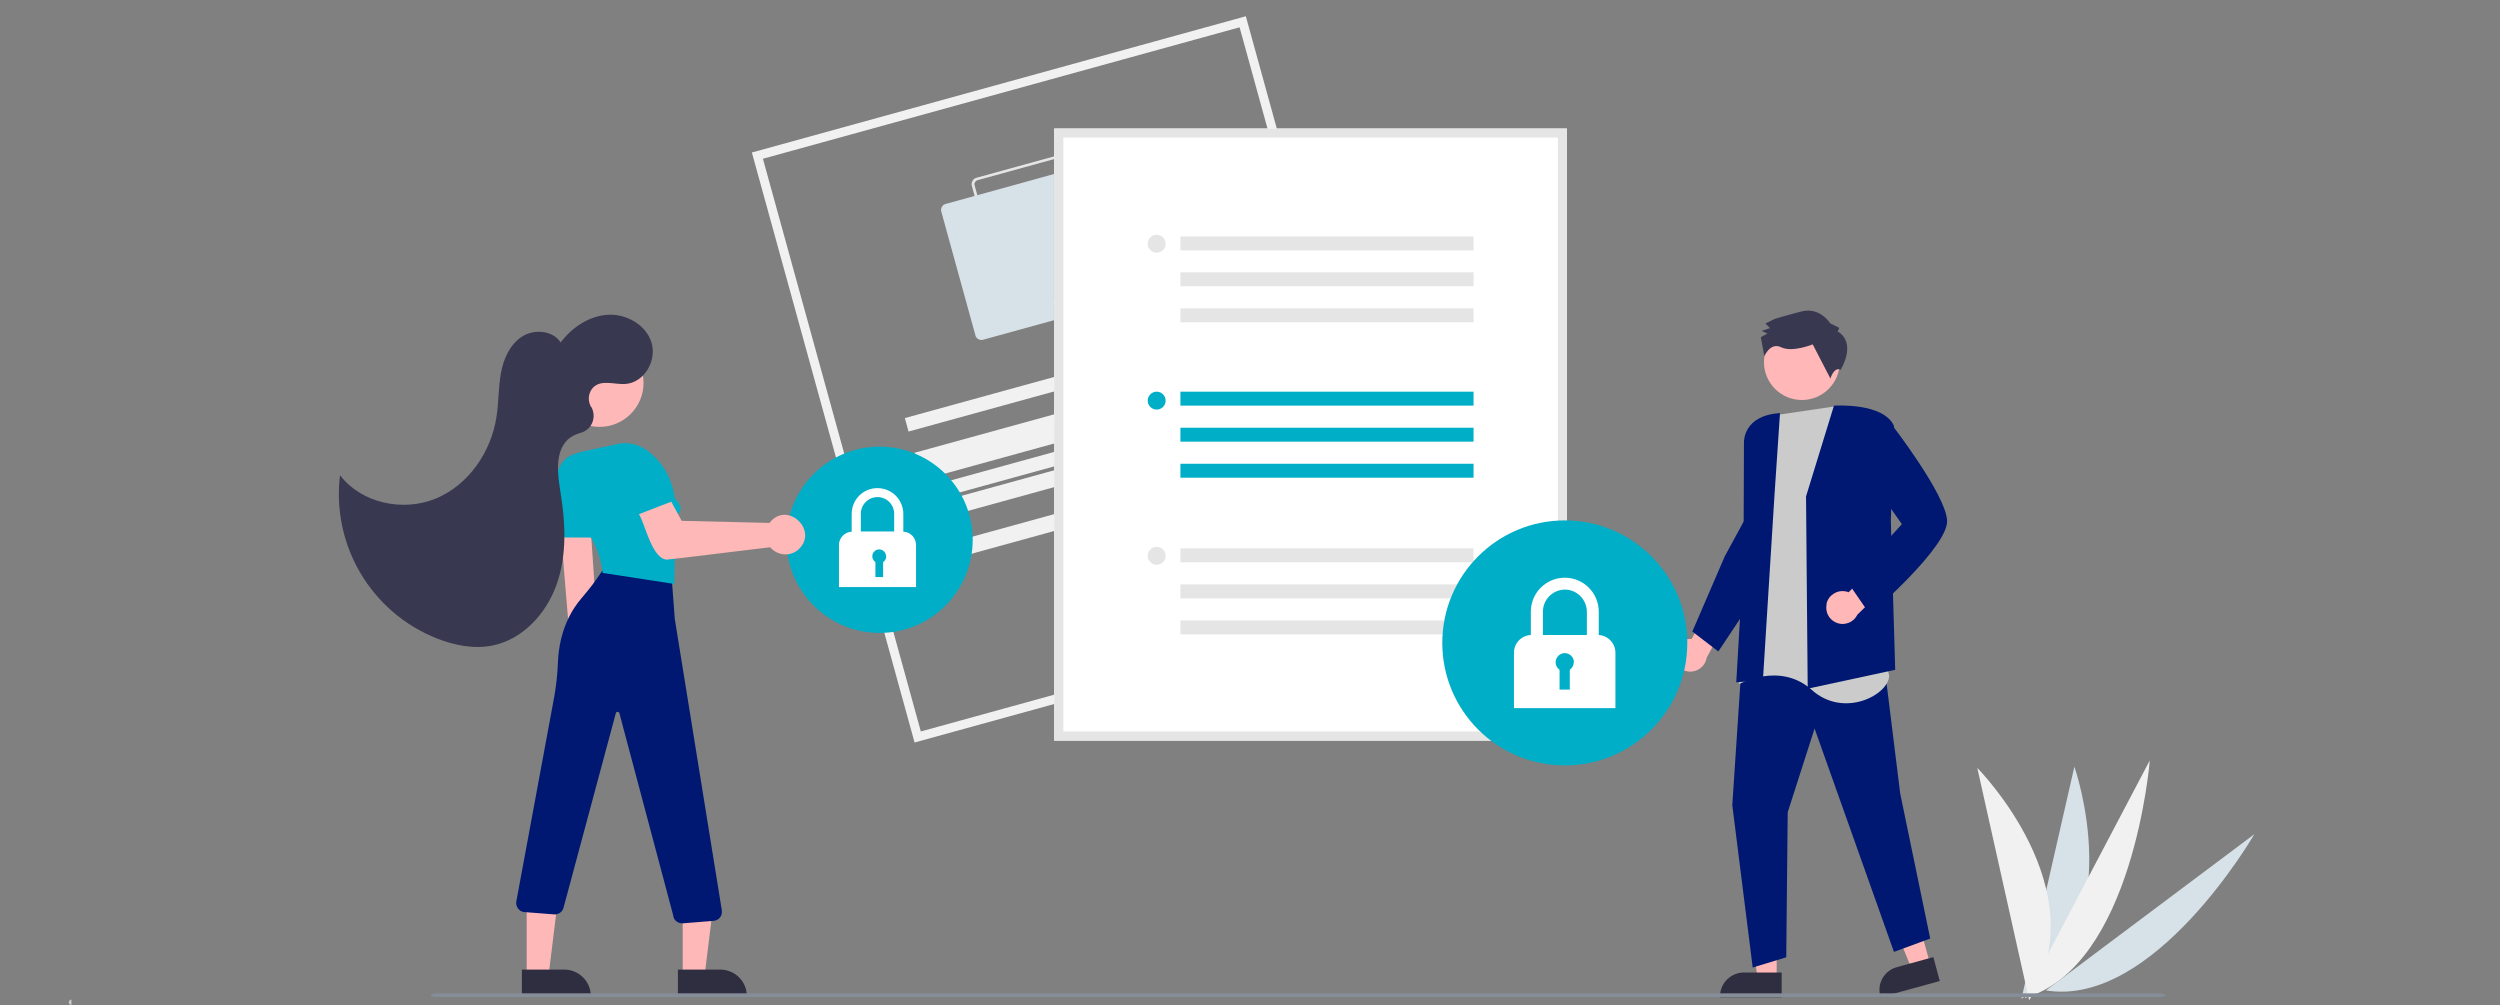 <?xml version="1.0" encoding="UTF-8"?>
<svg id="Layer_1" xmlns="http://www.w3.org/2000/svg" version="1.1" viewBox="0 0 1200 482.4">
  <rect x="0" y="0" width="1200" height="482.4" fill="#808080" stroke="none"/>
  <!-- Generator: Adobe Illustrator 29.3.1, SVG Export Plug-In . SVG Version: 2.1.0 Build 151)  -->
  <defs>
    <style>
      .st0 {
        fill: #f1f1f1;
      }

      .st1 {
        fill: #2f2e41;
      }

      .st2 {
        fill: #858d99;
      }

      .st3 {
        fill: none;
        stroke: #dbdbdb;
        stroke-miterlimit: 10;
      }

      .st4 {
        fill: #e5e5e5;
      }

      .st5 {
        fill: #ffb8b8;
      }

      .st6 {
        fill: #001871;
      }

      .st7 {
        fill: #d6e1e8;
      }

      .st8 {
        fill: #fff;
      }

      .st9 {
        fill: #ffb7b7;
      }

      .st10 {
        fill: #00aec7;
      }

      .st11 {
        fill: #cbcbcb;
      }

      .st12 {
        fill: #383851;
      }

      .st13 {
        fill: #cacaca;
      }
    </style>
  </defs>
  <path class="st13" d="M34.3,482.4c-.7,0-1.3-.6-1.3-1.3s.6-1.3,1.3-1.3"/>
  <g>
    <path class="st7" d="M970.3,479.4l25.4-111.4s27.5,78-25.4,111.4Z"/>
    <path class="st3" d="M117.9,486.2"/>
    <path class="st5" d="M286.7,321.3c3.8-3.5,4-9.4.5-13.1l-4-59.6-14.7-1.6,5.1,61.3c-.4.4-.7.8-1,1.3-2.8,4.3-1.6,10,2.7,12.8,3.6,2.4,8.3,2,11.5-1Z"/>
    <polygon class="st5" points="327.7 427.7 343.2 427.7 338.2 468.4 327.7 468.4 327.7 427.7"/>
    <path class="st1" d="M358.6,478.2h-33.2v-12.8h20.3c7.1,0,12.8,5.7,12.8,12.8Z"/>
    <polygon class="st5" points="252.8 427.7 268.3 427.7 263.3 468.4 252.8 468.4 252.8 427.7"/>
    <path class="st1" d="M283.7,478.2h-33.2v-12.8h20.3c7.1,0,12.8,5.7,12.8,12.8Z"/>
    <path class="st6" d="M323.3,440l-26-97.7c0-.3-.3-.5-.6-.6-.5-.1-.9.1-1.1.6l-25.1,93.4c-.5,2-2.5,3.4-4.6,3.2l-14.2-1.1c0,0-.2,0-.3,0-2.3-.4-3.9-2.6-3.6-4.9l18.3-98.8c.9-5.3,1.5-10.6,1.7-16,.6-16.3,7.3-26.3,11.2-30.8,2.5-2.9,4.9-5.9,7.1-9l5.6-8.1c1-1.5,2.8-2.2,4.5-1.8l22.8,5c1.9.4,3.2,2,3.4,3.9l1.5,19.8,22.6,140c0,.1,0,.2,0,.3.2,2.4-1.6,4.4-3.9,4.6l-14.9,1.2c-.1,0-.2,0-.3,0-1.9,0-3.7-1.3-4.2-3.2Z"/>
    <circle class="st5" cx="287.8" cy="183.8" r="21.1"/>
    <path class="st10" d="M289.2,275.1v-.4c0-.2-1-17.1-15.3-27.2-3.5-2.3-6.1-5.8-7.2-9.9-1.2-4.4-.5-9.1,1.9-12.9,2.5-4.1,6.6-7,11.2-8l16.6-3.6c4.6-1,9.4,0,13.3,2.5,7.5,5.1,16,15.2,14.4,34.5l-.4,30.2-34.4-5.3Z"/>
    <path class="st10" d="M267.7,254.1v-25.4h0c0-6.2,5-11.2,11.2-11.2s11.2,5,11.2,11.2v25.4c0,2.1-1.7,3.9-3.9,3.9h-14.6c-2.1,0-3.9-1.7-3.9-3.9Z"/>
    <path class="st10" d="M307.9,254.9l-15-20.5s0,0,0,0c-3.7-5-2.6-12,2.4-15.6,5-3.7,12-2.6,15.6,2.4l15,20.5c1.3,1.7.9,4.1-.8,5.4l-11.8,8.7c-1.7,1.3-4.1.9-5.4-.8Z"/>
    <path class="st12" d="M283.8,195.3c.4.6.6,1.2.8,1.9,1.3,4.5-1.2,9.2-5.7,10.5-2.3.6-4.5,1.7-6.3,3.2-6.5,6.3-4.9,16.9-3.5,25.9,2.4,14.6,3,29.8-1.9,43.7-4.9,13.9-16.1,26.3-30.6,29.3-8.9,1.9-18.3,0-26.8-3.3-31.6-12.5-50.7-44.7-46.6-78.4,10.3,13.5,30.3,17.7,46,11.2,15.7-6.5,26.5-22.3,29.1-39.1,1.1-6.9.9-14,2.1-20.9s4.3-13.9,10.1-17.7,14.9-3.1,18.6,2.8c5.4-7.2,13.5-12.7,22.5-13.3s18.5,4.8,21.1,13.3c2.7,8.6-3.4,19.2-12.4,19.9-5.4.4-11.6-2.3-15.6,1.7-2.2,2.4-2.7,5.8-1.3,8.7,0,.2.2.4.3.6Z"/>
    <path class="st0" d="M971.9,479l60-114s-7.9,99-60,114Z"/>
    <path class="st0" d="M974,480.1l-24.9-111.5s58.3,58.7,24.9,111.5Z"/>
    <path class="st9" d="M803.5,315.2c-.4-4.3,2.8-8.1,7.1-8.5.5,0,.9,0,1.4,0l8.3-15.9,10.9,2.7-12,22.2c-.7,4.3-4.7,7.2-9,6.6-3.6-.6-6.3-3.5-6.6-7.1h0Z"/>
    <polygon class="st9" points="852.8 469.8 843.6 469.8 839.3 434.4 852.8 434.4 852.8 469.8"/>
    <path class="st1" d="M855.2,478.7h-29.6v-.4c0-6.4,5.2-11.5,11.5-11.5h18.1s0,11.9,0,11.9Z"/>
    <polygon class="st9" points="926.5 462.9 917.7 465.3 904.2 432.4 917.2 428.8 926.5 462.9"/>
    <path class="st1" d="M931.1,470.9l-28.5,7.8v-.4c-1.8-6.1,1.8-12.5,8-14.1h0s17.4-4.8,17.4-4.8l3.1,11.5Z"/>
    <polygon class="st6" points="836.1 317 831.5 386.5 841.3 464.4 857.4 459.5 858.1 389.9 871 349.7 909.1 456.9 926.5 450.5 912.1 380.9 904 315.5 836.1 317"/>
    <path class="st11" d="M880.5,195.1l-27.1,4-9.8,9.7-3,34.7,1.9,30.7-7.8,54.2s19.7-11,35,2.8c15.3,13.7,36.7,2.4,37.1-6.7l-26.3-129.3Z"/>
    <path class="st6" d="M866.8,238.6h0s13.5-43.9,13.5-43.9h.2c1,0,23.5-1.4,28.6,9.7h0c0,0-1.5,45.7-1.5,45.7l2.1,71.4-41.7,9h-.3c0,0-.8-91.9-.8-91.9Z"/>
    <path class="st6" d="M851.9,235.5l2.5-37.2c-17.6,1.1-17.3,13.5-17.3,14.1l-.2,55.6-3.5,59.5,12.8-1,5.7-91.1Z"/>
    <path class="st6" d="M812.3,303.2l15.6-36.2,10.9-20,5.7,36.1-19.7,29.6-12.4-9.5Z"/>
    <path class="st9" d="M876.7,289.9c.9-4.2,5.1-6.9,9.3-6,.5,0,.9.2,1.3.4l12.6-12.7,9.6,5.8-18,17.7c-1.9,3.9-6.6,5.5-10.5,3.6-3.3-1.6-5-5.2-4.2-8.8Z"/>
    <path class="st6" d="M887.3,279.7l25.6-28.1-17-24.2,1.7-11.8,10-12.4.2.3c1.1,1.4,26.1,33.9,26.8,46.3.7,12.4-35.3,43.7-36.8,45l-.2.2-10.4-15.1Z"/>
    <circle class="st9" cx="864.9" cy="173.8" r="18.2"/>
    <path class="st12" d="M882,159.2l.9-1.8-4.4-2.2s-4.9-8-13.8-5.7-12.9,3.6-12.9,3.6l-4.4,2.2,2.2,2.2-4,1.3,2.7,1.3-3.1,1.8,1.7,9.1s2.8-6.9,8.1-4.3,15.1-1.4,15.1-1.4l8.5,16.4s1.7-5.8,4.9-4.2c0,0,8-12.7-1.4-18.4Z"/>
    <rect class="st0" x="410.8" y="203.3" width="201.2" height="7.8" transform="translate(-36.7 143.4) rotate(-15.4)"/>
    <rect class="st0" x="416.2" y="222.8" width="201.2" height="7.8" transform="translate(-41.7 145.5) rotate(-15.4)"/>
    <rect class="st0" x="421.6" y="242.3" width="201.2" height="7.8" transform="translate(-46.7 147.7) rotate(-15.4)"/>
    <g>
      <path class="st0" d="M676.2,291l-237.2,65.4-78.1-283.2L598,7.8l78.1,283.2ZM442,351.1l228.8-63.1L595,13.1l-228.8,63.1,75.8,274.9Z"/>
      <path class="st4" d="M546.4,134.7l-59.5,16.4c-1.7.5-3.6-.5-4-2.3l-16.4-59.5c-.5-1.7.5-3.6,2.3-4l59.5-16.4c1.7-.5,3.6.5,4,2.3l16.4,59.5c.5,1.7-.5,3.6-2.3,4ZM469.2,86.5c-1,.3-1.7,1.4-1.4,2.4l16.4,59.5c.3,1,1.4,1.7,2.4,1.4l59.5-16.4c1-.3,1.7-1.4,1.4-2.4l-16.4-59.5c-.3-1-1.4-1.7-2.4-1.4l-59.5,16.4Z"/>
      <rect class="st0" x="432.1" y="177.5" width="172.1" height="6.7" transform="translate(-29.4 144.3) rotate(-15.4)"/>
      <rect class="st0" x="436.7" y="194.2" width="172.1" height="6.7" transform="translate(-33.7 146.1) rotate(-15.4)"/>
      <rect class="st0" x="441.3" y="211" width="172.1" height="6.7" transform="translate(-38 147.9) rotate(-15.4)"/>
      <path class="st8" d="M752.1,355.5h-246.1V61.7h246.1v293.8Z"/>
      <path class="st4" d="M752.1,355.5h-246.1V61.7h246.1v293.8ZM510.4,351.1h237.4V66h-237.4v285.1Z"/>
      <rect class="st10" x="566.6" y="188" width="140.7" height="6.7"/>
      <rect class="st10" x="566.6" y="205.3" width="140.7" height="6.7"/>
      <rect class="st10" x="566.6" y="222.6" width="140.7" height="6.7"/>
      <circle class="st10" cx="555.2" cy="192.3" r="4.3"/>
      <rect class="st4" x="566.6" y="113.5" width="140.7" height="6.7"/>
      <rect class="st4" x="566.6" y="130.7" width="140.7" height="6.7"/>
      <rect class="st4" x="566.6" y="148" width="140.7" height="6.7"/>
      <circle class="st4" cx="555.2" cy="117" r="4.3"/>
      <rect class="st4" x="566.6" y="263.2" width="140.7" height="6.7"/>
      <rect class="st4" x="566.6" y="280.5" width="140.7" height="6.7"/>
      <rect class="st4" x="566.6" y="297.8" width="140.7" height="6.7"/>
      <circle class="st4" cx="555.2" cy="266.8" r="4.3"/>
    </g>
    <circle class="st10" cx="751.1" cy="308.6" r="58.8"/>
    <path class="st8" d="M767.4,304.8v-11.2c0-9-7.3-16.3-16.3-16.3s-16.3,7.3-16.3,16.3v11.2c-4.5.2-8.1,3.9-8.1,8.5v26.6h48.7v-26.6c0-4.5-3.6-8.3-8.1-8.5ZM751.1,283c5.8,0,10.5,4.7,10.6,10.6v11.2h-21.1v-11.2c0-5.8,4.7-10.5,10.5-10.6Z"/>
    <path class="st10" d="M755.5,317.9c0-2.4-2-4.4-4.4-4.4s-4.4,2-4.4,4.4c0,1.5.7,2.8,1.9,3.6v9.5h4.9v-9.5c1.2-.8,1.9-2.2,1.9-3.6Z"/>
    <circle class="st10" cx="422.2" cy="259.1" r="44.7"/>
    <path class="st8" d="M433.6,255.2v-8.5c0-6.8-5.5-12.4-12.4-12.4s-12.4,5.5-12.4,12.4v8.5c-3.4.2-6.1,3-6.1,6.4v20.2h37v-20.2c0-3.4-2.7-6.3-6.1-6.4ZM421.2,238.6c4.4,0,8,3.6,8,8v8.5h-16v-8.5c0-4.4,3.6-8,8-8Z"/>
    <path class="st10" d="M425.3,267c0-1.8-1.5-3.3-3.3-3.3s-3.3,1.5-3.3,3.3c0,1.1.5,2.1,1.5,2.8v7.2h3.7v-7.2c.9-.6,1.5-1.6,1.5-2.8Z"/>
    <path class="st7" d="M982,475.4l100.1-75s-48.2,83.5-100.1,75Z"/>
    <path class="st2" d="M206.8,477.7c0-.5,1.6-.9,3.6-.9h825.4c2,0,3.6.4,3.6.9s-1.6.9-3.6.9H210.4c-2,0-3.6-.4-3.6-.9Z"/>
    <path class="st7" d="M506,83.5l-52.1,14.4c-1.6.4-2.5,2.1-2.1,3.6l16.4,59.5c.4,1.6,2.1,2.5,3.6,2.1l34.1-9.4v-70.1Z"/>
    <path class="st5" d="M320.9,268.6c-7.8.9-11.2-17.2-14.2-21.8l15.5-6,5,9.2,42.2,1c.3-.3.5-.7.8-1h0c8.4-8.8,22,4.4,13.7,13.1-.3.3-.5.5-.8.8-4,3.4-10,2.8-13.4-1.2-1,0-47.8,5.9-48.8,5.8Z"/>
  </g>
</svg>